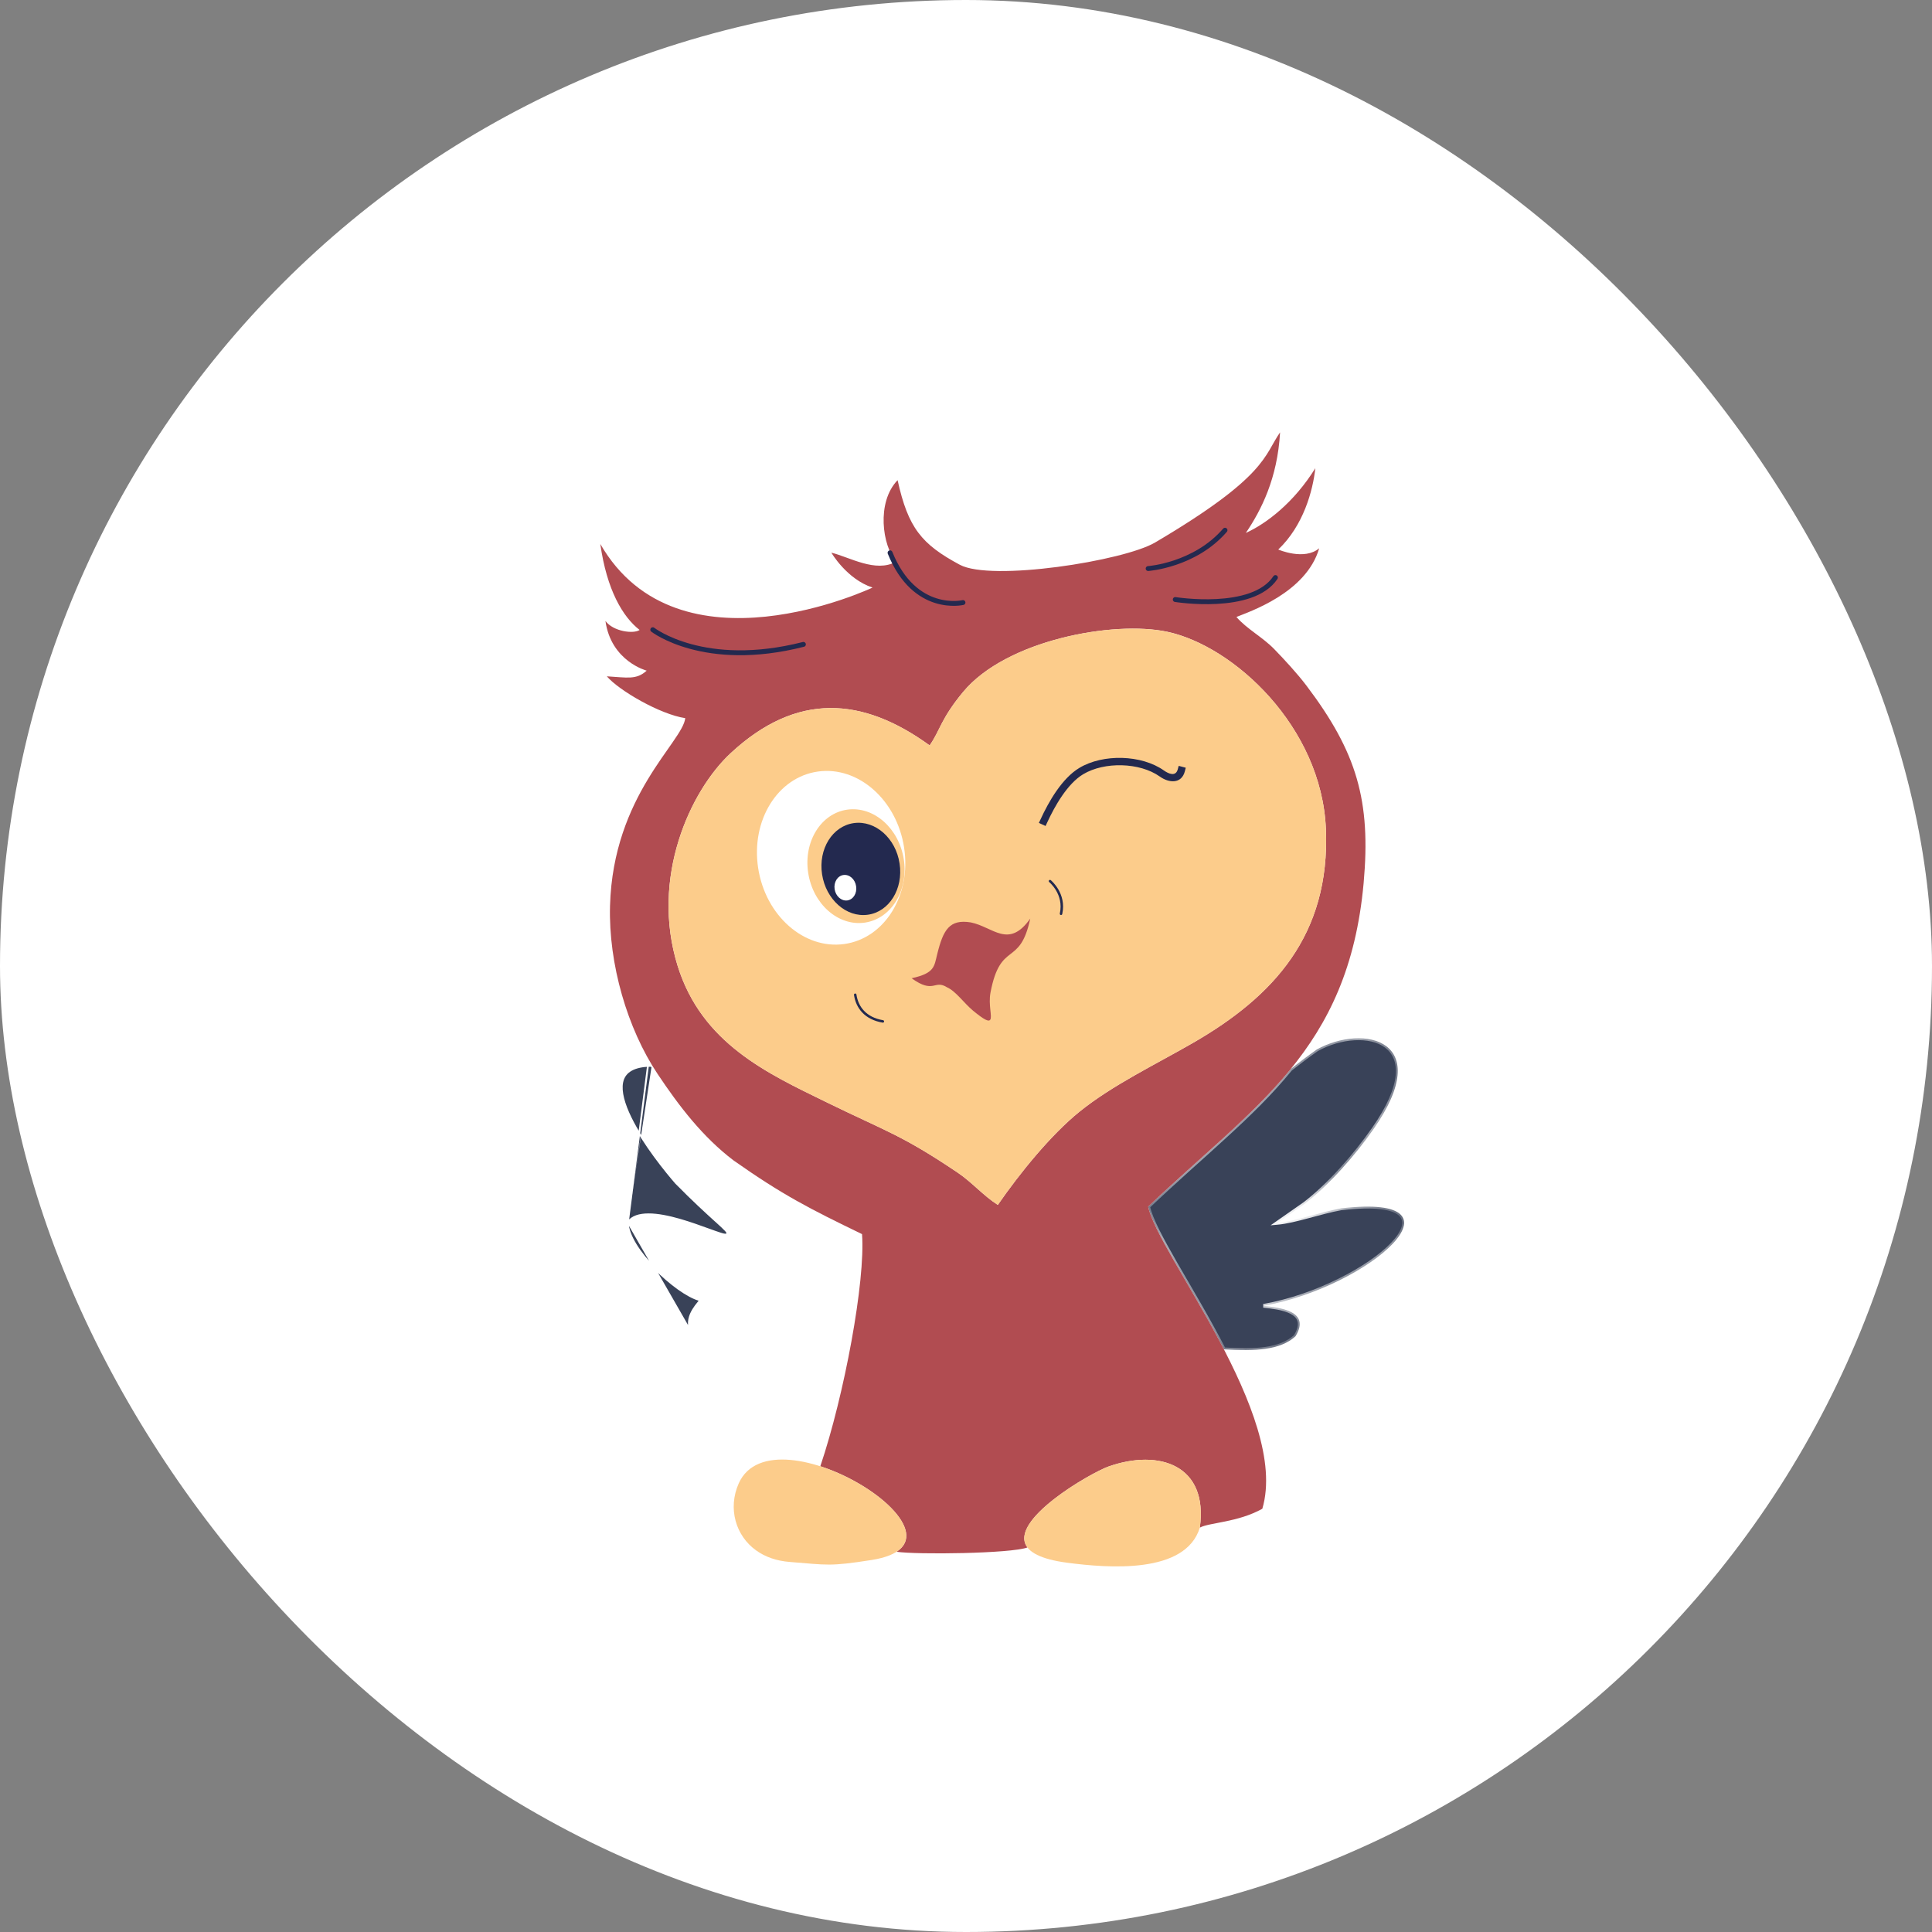 <?xml version="1.0" encoding="UTF-8"?> <svg xmlns="http://www.w3.org/2000/svg" width="32" height="32" viewBox="0 0 32 32" fill="none"><rect x="0" y="0" width="32" height="32" fill="#808080" stroke="none"/><rect width="32" height="32" rx="16" fill="white"></rect><g clip-path="url(#clip0_215_223)"><mask id="path-2-inside-1_215_223" fill="white"><path fill-rule="evenodd" clip-rule="evenodd" d="M21.812 17.382C21.663 17.487 21.519 17.596 21.378 17.706C20.734 18.498 19.898 19.144 19.018 19.986C19.102 20.398 19.745 21.331 20.271 22.349C20.791 22.382 21.209 22.362 21.458 22.132C21.718 21.707 21.181 21.658 20.926 21.629C22.699 21.309 24.422 19.758 22.215 20.014C21.864 20.076 21.456 20.229 21.156 20.255L21.602 19.943C22.013 19.631 22.445 19.137 22.749 18.702C23.783 17.222 22.585 16.953 21.812 17.382V17.382Z"></path></mask><path fill-rule="evenodd" clip-rule="evenodd" d="M21.812 17.382C21.663 17.487 21.519 17.596 21.378 17.706C20.734 18.498 19.898 19.144 19.018 19.986C19.102 20.398 19.745 21.331 20.271 22.349C20.791 22.382 21.209 22.362 21.458 22.132C21.718 21.707 21.181 21.658 20.926 21.629C22.699 21.309 24.422 19.758 22.215 20.014C21.864 20.076 21.456 20.229 21.156 20.255L21.602 19.943C22.013 19.631 22.445 19.137 22.749 18.702C23.783 17.222 22.585 16.953 21.812 17.382V17.382Z" fill="#394258"></path><path d="M21.812 17.382H21.842V17.323L21.794 17.357L21.812 17.382ZM21.378 17.706L21.359 17.682L21.354 17.687L21.378 17.706ZM19.018 19.986L18.997 19.964L18.985 19.976L18.988 19.992L19.018 19.986ZM20.271 22.349L20.244 22.362L20.252 22.378L20.269 22.379L20.271 22.349ZM21.458 22.132L21.479 22.156L21.484 22.148L21.458 22.132ZM20.926 21.629L20.921 21.599L20.923 21.659L20.926 21.629ZM22.215 20.014L22.212 19.984L22.21 19.984L22.215 20.014ZM21.156 20.255L21.138 20.23L21.045 20.295L21.158 20.285L21.156 20.255ZM21.602 19.943L21.619 19.968L21.62 19.967L21.602 19.943ZM22.749 18.702L22.724 18.684L22.724 18.684L22.749 18.702ZM21.812 17.382H21.782V17.434L21.827 17.409L21.812 17.382ZM21.794 17.357C21.645 17.462 21.501 17.571 21.359 17.682L21.397 17.73C21.537 17.62 21.681 17.511 21.83 17.407L21.794 17.357ZM21.354 17.687C21.034 18.081 20.665 18.439 20.266 18.805C19.868 19.17 19.438 19.543 18.997 19.964L19.039 20.008C19.479 19.587 19.907 19.216 20.307 18.849C20.707 18.483 21.078 18.123 21.401 17.725L21.354 17.687ZM18.988 19.992C19.01 20.099 19.068 20.238 19.148 20.399C19.229 20.561 19.334 20.749 19.452 20.955C19.69 21.368 19.982 21.855 20.244 22.362L20.298 22.334C20.035 21.825 19.742 21.336 19.505 20.925C19.387 20.719 19.282 20.533 19.202 20.372C19.122 20.211 19.068 20.079 19.048 19.98L18.988 19.992ZM20.269 22.379C20.53 22.395 20.767 22.399 20.971 22.369C21.175 22.339 21.348 22.275 21.479 22.155L21.438 22.11C21.319 22.219 21.159 22.28 20.962 22.309C20.765 22.338 20.533 22.335 20.273 22.318L20.269 22.379ZM21.484 22.148C21.551 22.038 21.571 21.947 21.55 21.87C21.529 21.794 21.47 21.742 21.399 21.705C21.328 21.669 21.242 21.646 21.159 21.63C21.076 21.615 20.993 21.606 20.93 21.599L20.923 21.659C20.987 21.666 21.067 21.675 21.148 21.69C21.229 21.705 21.308 21.727 21.371 21.759C21.434 21.792 21.477 21.833 21.491 21.886C21.506 21.94 21.495 22.014 21.432 22.116L21.484 22.148ZM20.932 21.659C21.378 21.578 21.821 21.42 22.199 21.233C22.577 21.046 22.893 20.828 23.085 20.627C23.18 20.526 23.247 20.428 23.273 20.337C23.3 20.244 23.285 20.158 23.215 20.092C23.147 20.028 23.032 19.986 22.869 19.967C22.706 19.948 22.489 19.952 22.212 19.984L22.219 20.044C22.493 20.013 22.705 20.009 22.863 20.027C23.021 20.046 23.12 20.085 23.173 20.136C23.224 20.184 23.237 20.245 23.215 20.32C23.193 20.397 23.134 20.487 23.041 20.585C22.856 20.779 22.547 20.993 22.172 21.178C21.798 21.364 21.361 21.52 20.921 21.599L20.932 21.659ZM22.21 19.984C22.033 20.015 21.841 20.07 21.659 20.118C21.475 20.168 21.3 20.212 21.153 20.224L21.158 20.285C21.311 20.272 21.491 20.226 21.674 20.177C21.858 20.128 22.047 20.075 22.22 20.044L22.21 19.984ZM21.173 20.28L21.619 19.968L21.585 19.918L21.138 20.23L21.173 20.28ZM21.62 19.967C22.035 19.652 22.469 19.156 22.774 18.719L22.724 18.684C22.421 19.118 21.991 19.609 21.584 19.919L21.62 19.967ZM22.774 18.719C23.034 18.347 23.156 18.048 23.177 17.814C23.2 17.578 23.119 17.408 22.976 17.302C22.835 17.197 22.637 17.157 22.428 17.169C22.219 17.181 21.994 17.246 21.797 17.356L21.827 17.409C22.016 17.304 22.232 17.241 22.432 17.23C22.633 17.218 22.814 17.257 22.94 17.351C23.064 17.443 23.137 17.591 23.117 17.808C23.097 18.027 22.981 18.317 22.724 18.684L22.774 18.719ZM21.842 17.382V17.382H21.782V17.382H21.842Z" fill="white" mask="url(#path-2-inside-1_215_223)"></path><path d="M10.4 20.243H10.404L10.402 20.241C10.47 20.149 10.591 20.113 10.741 20.113C10.896 20.112 11.079 20.151 11.258 20.202C11.431 20.252 11.599 20.313 11.734 20.362L11.748 20.367C11.817 20.392 11.876 20.413 11.923 20.428C11.946 20.436 11.966 20.441 11.982 20.445C11.998 20.448 12.013 20.45 12.023 20.449C12.029 20.448 12.038 20.445 12.043 20.438C12.048 20.43 12.047 20.421 12.044 20.415C12.042 20.409 12.039 20.402 12.034 20.396C12.029 20.39 12.023 20.383 12.016 20.375C11.987 20.343 11.936 20.297 11.865 20.232C11.86 20.227 11.855 20.223 11.849 20.218C11.706 20.088 11.485 19.888 11.197 19.595C11.05 19.427 10.659 18.952 10.444 18.511C10.336 18.29 10.275 18.082 10.306 17.926C10.322 17.849 10.36 17.785 10.428 17.739C10.496 17.692 10.594 17.661 10.732 17.654L10.731 17.639C10.752 17.638 10.774 17.638 10.796 17.639M10.4 20.243L10.732 17.654C10.75 17.653 10.768 17.653 10.788 17.654M10.4 20.243C10.399 20.244 10.398 20.245 10.397 20.247C10.399 20.354 10.448 20.48 10.528 20.612C10.61 20.746 10.723 20.884 10.848 21.011C10.972 21.139 11.109 21.255 11.237 21.347C11.365 21.438 11.485 21.503 11.575 21.529L11.595 21.534L11.584 21.552C11.579 21.559 11.57 21.57 11.56 21.583L11.559 21.584L11.559 21.584C11.548 21.597 11.536 21.613 11.522 21.631C11.495 21.668 11.465 21.714 11.442 21.767C11.398 21.872 11.385 22.005 11.493 22.146L10.4 20.243ZM10.796 17.639L10.784 17.647C10.785 17.649 10.786 17.651 10.788 17.654M10.796 17.639C10.827 17.69 10.858 17.739 10.891 17.788C11.247 18.322 11.637 18.832 12.148 19.22L10.788 17.654M10.796 17.639L10.796 17.654C10.793 17.654 10.79 17.654 10.788 17.654" fill="#394258" stroke="white" stroke-width="0.03"></path><path fill-rule="evenodd" clip-rule="evenodd" d="M10.594 10.434C10.496 10.503 10.159 10.462 10.028 10.285C10.122 10.955 10.711 11.108 10.711 11.108C10.54 11.264 10.389 11.222 10.051 11.202C10.254 11.438 10.931 11.831 11.35 11.895C11.307 12.291 10.155 13.167 10.104 15.002C10.077 15.965 10.392 17.039 10.891 17.787C11.248 18.322 11.638 18.831 12.148 19.219C12.963 19.793 13.409 20.02 14.278 20.441C14.336 21.218 13.984 23.11 13.587 24.286C14.487 24.576 15.386 25.355 14.85 25.702C15.185 25.752 16.737 25.733 17.018 25.631C16.68 25.189 18.071 24.392 18.361 24.29C19.197 23.995 20.017 24.264 19.873 25.302C20.033 25.216 20.497 25.218 20.908 24.99C21.366 23.444 19.177 20.769 19.018 19.986C20.765 18.316 22.333 17.416 22.586 14.627C22.709 13.264 22.474 12.46 21.639 11.356C21.489 11.158 21.277 10.928 21.106 10.752C20.911 10.551 20.651 10.418 20.479 10.219C20.679 10.136 21.634 9.825 21.85 9.081C21.604 9.29 21.172 9.102 21.172 9.102C21.589 8.705 21.745 8.13 21.786 7.755C21.432 8.324 20.976 8.673 20.635 8.827C20.888 8.453 21.159 7.926 21.202 7.161C20.935 7.544 20.988 7.891 19.133 8.985C18.613 9.292 16.419 9.635 15.897 9.354C15.264 9.014 15.042 8.745 14.867 7.953C14.512 8.321 14.615 9.04 14.842 9.303C14.503 9.492 14.072 9.227 13.77 9.154C13.77 9.154 14.023 9.591 14.452 9.732C14.452 9.732 11.239 11.256 9.943 9.01C10.05 9.769 10.314 10.218 10.594 10.434L10.594 10.434ZM15.397 12.346C14.286 11.54 13.196 11.46 12.103 12.474C11.431 13.097 10.768 14.537 11.224 15.999C11.625 17.285 12.716 17.78 13.68 18.252C14.679 18.741 14.93 18.794 15.865 19.424C16.099 19.582 16.288 19.805 16.527 19.957C16.891 19.431 17.405 18.797 17.881 18.412C18.427 17.972 19.129 17.637 19.762 17.272C21.089 16.507 22.035 15.49 21.961 13.729C21.889 12.034 20.433 10.699 19.334 10.464C18.446 10.275 16.667 10.599 15.952 11.461C15.579 11.911 15.57 12.103 15.398 12.346L15.397 12.346Z" fill="#B14C51"></path><path fill-rule="evenodd" clip-rule="evenodd" d="M15.397 12.346C14.286 11.54 13.196 11.46 12.103 12.474C11.431 13.097 10.768 14.537 11.224 15.999C11.625 17.285 12.715 17.78 13.68 18.252C14.679 18.741 14.93 18.794 15.864 19.424C16.099 19.582 16.288 19.805 16.527 19.957C16.89 19.431 17.404 18.797 17.881 18.412C18.427 17.972 19.128 17.637 19.762 17.272C21.089 16.507 22.035 15.49 21.961 13.729C21.889 12.034 20.433 10.699 19.334 10.465C18.446 10.275 16.667 10.599 15.952 11.461C15.579 11.911 15.569 12.103 15.397 12.347L15.397 12.346Z" fill="#FCCC8B"></path><path fill-rule="evenodd" clip-rule="evenodd" d="M12.235 24.571C12.052 24.984 12.185 25.437 12.523 25.679C12.676 25.789 12.863 25.854 13.083 25.871C13.715 25.921 13.738 25.947 14.433 25.839C16.387 25.534 12.807 23.279 12.235 24.571Z" fill="#FCCC8B"></path><path fill-rule="evenodd" clip-rule="evenodd" d="M17.678 25.884C18.358 25.973 19.637 26.076 19.873 25.302C20.017 24.264 19.197 23.995 18.361 24.29C17.995 24.419 15.884 25.649 17.678 25.884Z" fill="#FCCC8B"></path><path fill-rule="evenodd" clip-rule="evenodd" d="M17.064 15.215C16.705 15.723 16.449 15.352 16.079 15.278C15.727 15.221 15.623 15.398 15.523 15.805C15.472 16.008 15.483 16.119 15.099 16.203C15.472 16.471 15.472 16.218 15.686 16.353C15.833 16.418 15.966 16.615 16.118 16.741C16.302 16.892 16.375 16.927 16.401 16.89C16.438 16.839 16.367 16.643 16.406 16.438C16.573 15.567 16.891 16.029 17.064 15.215Z" fill="#B14C51"></path><path fill-rule="evenodd" clip-rule="evenodd" d="M17.233 13.575C17.37 13.276 17.591 12.89 17.879 12.718C18.27 12.484 18.907 12.498 19.28 12.763C19.357 12.817 19.473 12.867 19.507 12.744L19.523 12.685L19.64 12.716L19.625 12.775C19.569 12.988 19.361 12.97 19.21 12.862C18.876 12.625 18.291 12.614 17.942 12.823C17.679 12.98 17.469 13.353 17.344 13.625L17.318 13.681L17.207 13.63L17.233 13.575Z" fill="#23294F"></path><path fill-rule="evenodd" clip-rule="evenodd" d="M13.549 12.779C14.216 12.686 14.855 13.251 14.975 14.04C15.096 14.829 14.651 15.543 13.984 15.636C13.316 15.729 12.677 15.164 12.557 14.375C12.437 13.586 12.881 12.871 13.549 12.779V12.779Z" fill="white"></path><path fill-rule="evenodd" clip-rule="evenodd" d="M14.035 13.41C14.473 13.35 14.891 13.719 14.97 14.236C15.049 14.753 14.758 15.221 14.32 15.282C13.883 15.343 13.464 14.973 13.386 14.456C13.307 13.939 13.598 13.471 14.035 13.41Z" fill="#FCCC8B"></path><path fill-rule="evenodd" clip-rule="evenodd" d="M14.143 13.633C14.497 13.584 14.837 13.883 14.9 14.303C14.964 14.722 14.728 15.102 14.374 15.151C14.019 15.2 13.68 14.9 13.616 14.481C13.552 14.062 13.788 13.682 14.143 13.633V13.633Z" fill="#23294F"></path><path fill-rule="evenodd" clip-rule="evenodd" d="M13.97 14.493C14.069 14.479 14.163 14.562 14.18 14.679C14.198 14.795 14.133 14.9 14.034 14.914C13.936 14.927 13.842 14.844 13.824 14.728C13.806 14.612 13.872 14.506 13.97 14.493H13.97Z" fill="white"></path><path d="M14.165 16.476C14.196 16.685 14.332 16.868 14.623 16.918M17.391 14.594C17.391 14.594 17.648 14.802 17.574 15.135" stroke="#23294F" stroke-width="0.041" stroke-linecap="round" stroke-linejoin="round"></path><path d="M15.95 9.98C15.95 9.98 15.151 10.171 14.742 9.156M19.017 9.417C19.017 9.417 19.788 9.363 20.29 8.782M19.466 9.93C19.466 9.93 20.748 10.137 21.125 9.566M10.812 10.43C10.812 10.43 11.661 11.092 13.307 10.673" stroke="#23294F" stroke-width="0.081" stroke-linecap="round" stroke-linejoin="round"></path></g><defs><clipPath id="clip0_215_223"><rect width="13.312" height="18.783" fill="white" transform="translate(9.943 7.161)"></rect></clipPath></defs></svg> 